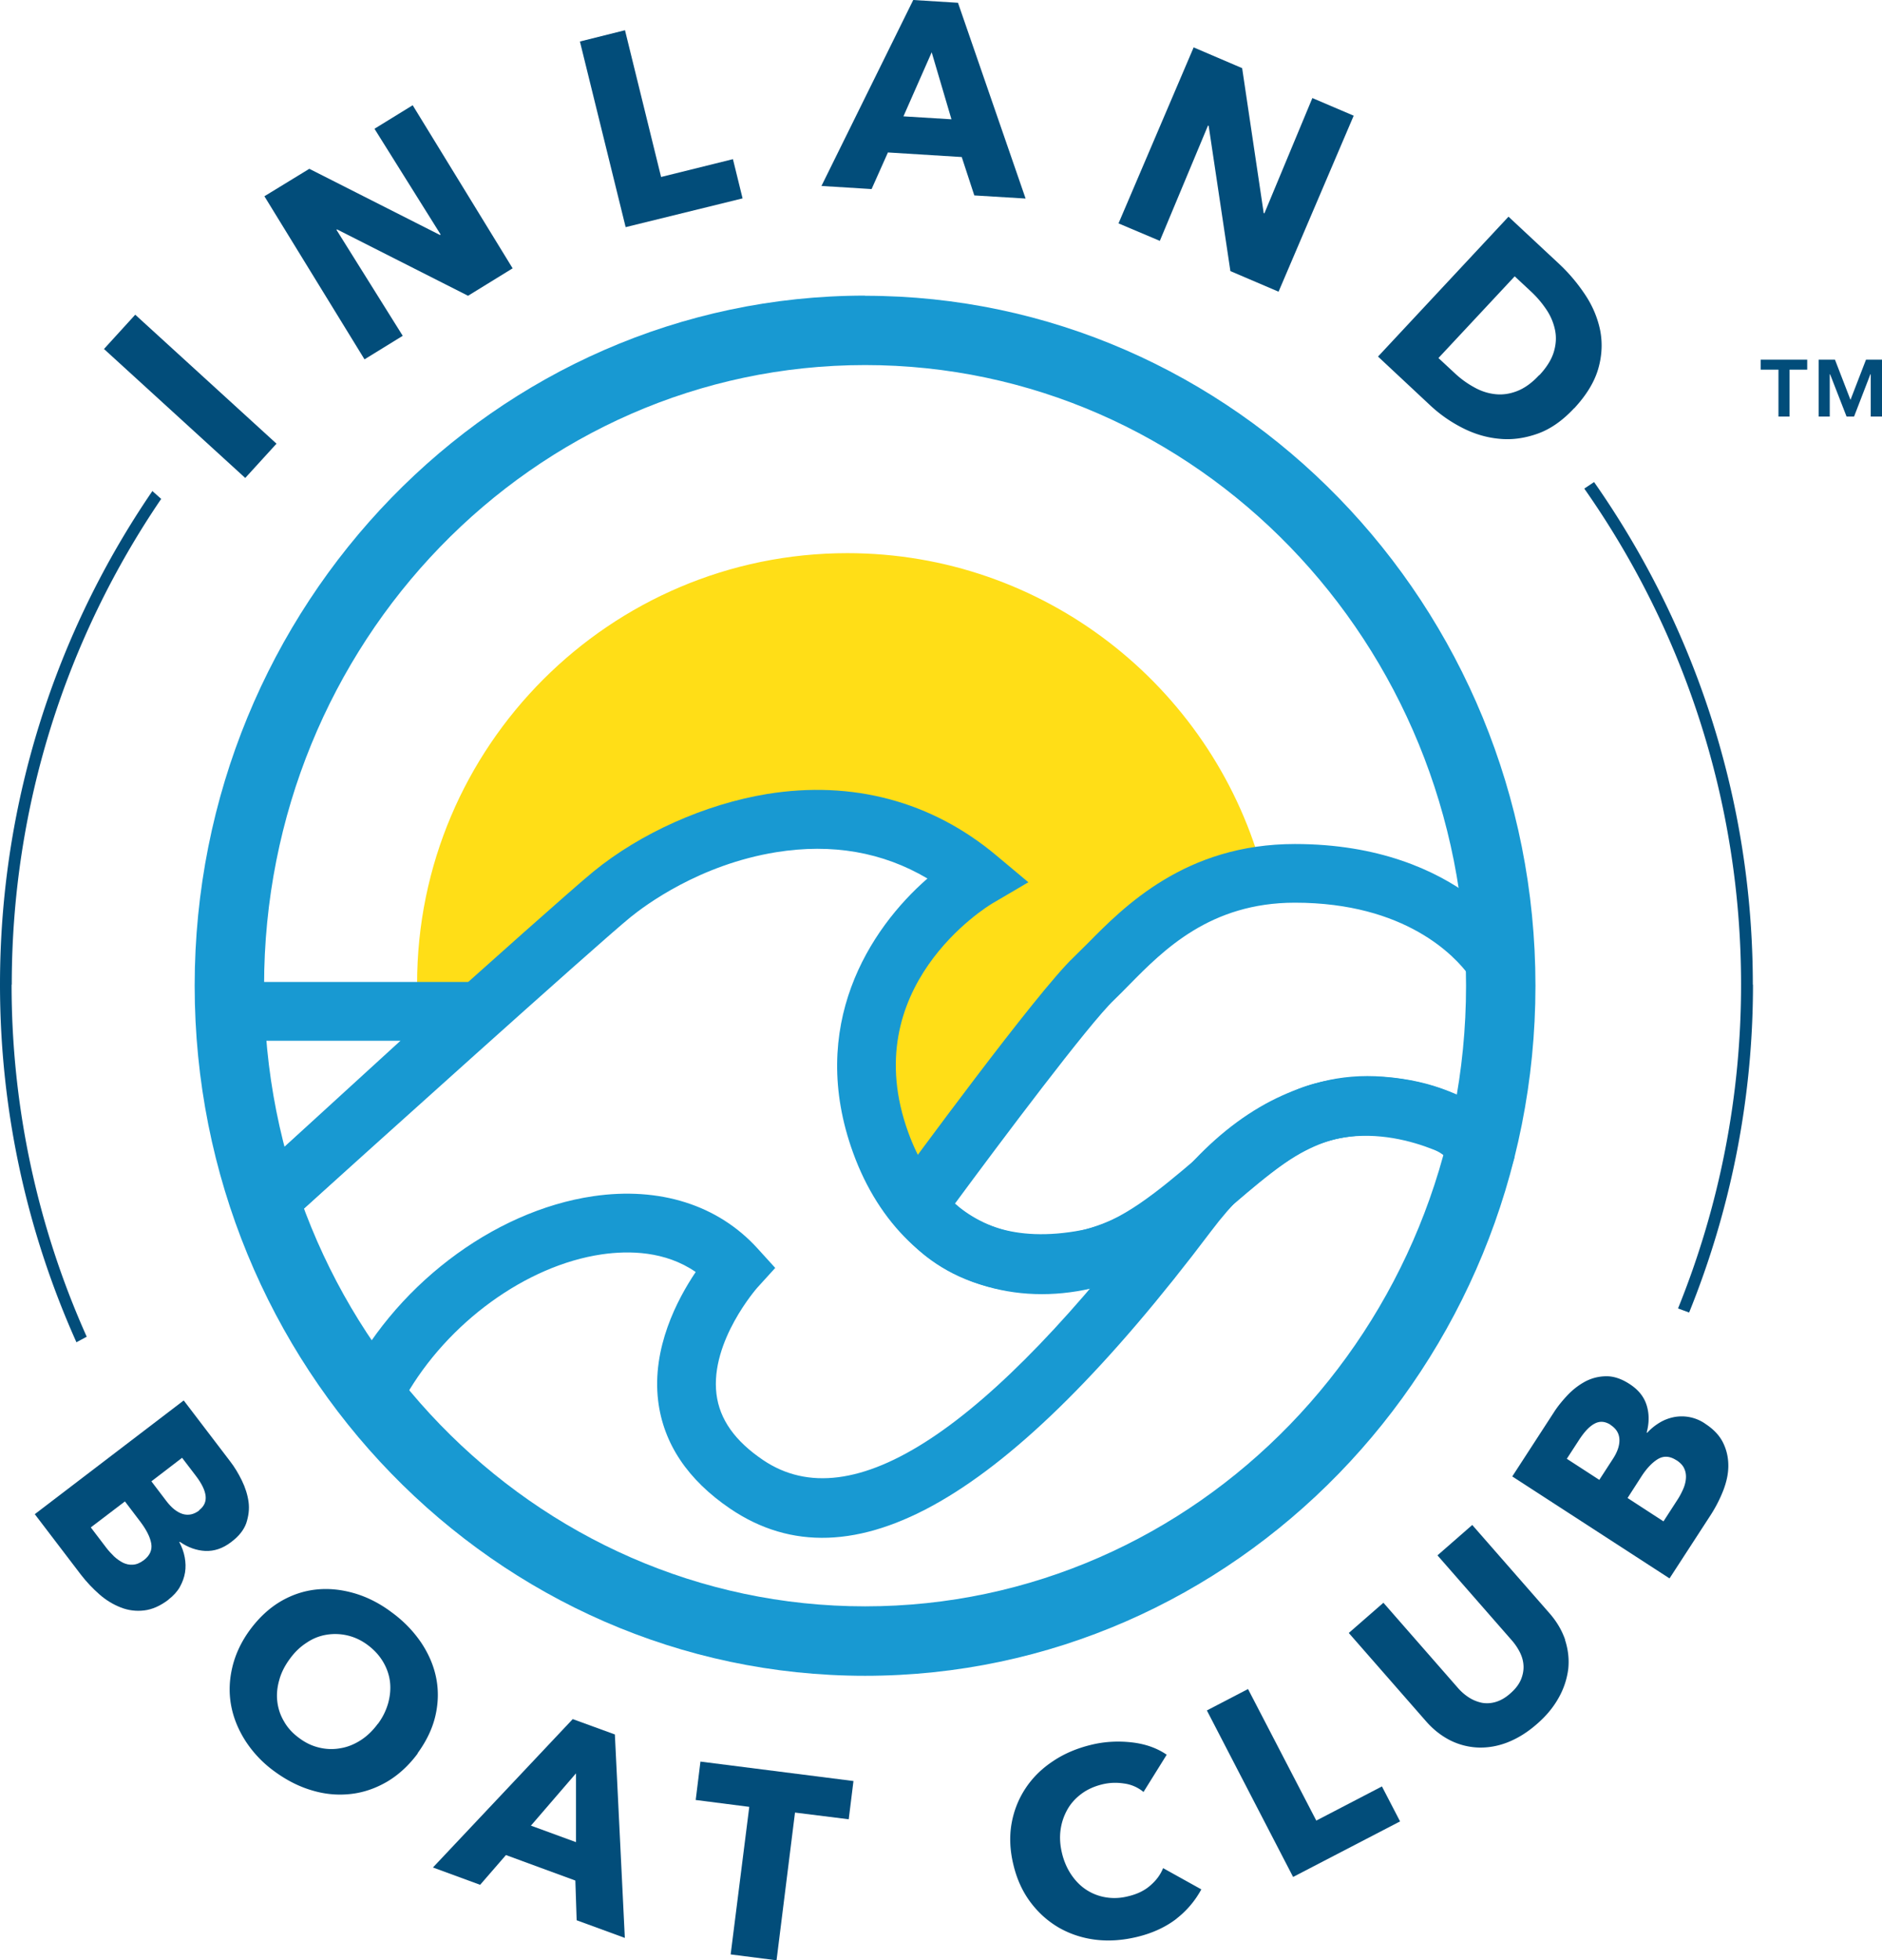 <?xml version="1.0" encoding="UTF-8"?>
<svg data-bbox="0 0 115.25 119.96" viewBox="0 0 115.24 119.96" xmlns="http://www.w3.org/2000/svg" data-type="color">
    <g>
        <path d="M51.89 33.85c-14.53 0-26.35 11.82-26.35 26.35 0 .97.06 1.93.16 2.88 1.17-1.05 2.33-2.09 3.44-3.09 3.37-3.03 6.25-5.58 7.17-6.33 2.89-2.37 6.87-4.15 10.63-4.76 5.24-.85 10.1.45 14.05 3.76l1.89 1.37-2.32 1.27c-.35.2-8.37 5.48-4.98 14.28.42 1.1.95 2.04 1.6 2.83 3.33-4.47 8.18-10.88 9.79-12.52 2.05-2.09 4.54-5.87 10.26-6.86-3.13-11.05-13.3-19.18-25.35-19.18" fill="#ffde17" data-color="1"/>
        <path fill="#024d7a" d="m8.281 19.258 8.65 7.893-1.914 2.098-8.65-7.893z" data-color="2"/>
        <path fill="#024d7a" d="m28.66 18.1-8.02-4.06-.04.02 4.06 6.49-2.34 1.44-6.13-9.98 2.75-1.68 8 4.05.04-.03-4.05-6.47 2.34-1.44 6.12 9.98z" data-color="2"/>
        <path fill="#024d7a" d="m38.31 13.9-2.8-11.36 2.76-.69 2.21 8.98 4.4-1.09.59 2.4z" data-color="2"/>
        <path d="m59.66 11.96-.77-2.35-4.52-.28-1 2.24-3.07-.19L55.92 0l2.74.17 4.14 11.98-3.13-.19ZM57.05 3.2l-1.73 3.92 2.94.18z" fill="#024d7a" data-color="2"/>
        <path fill="#024d7a" d="M75.34 16.59 74.01 7.7l-.04-.02-2.95 7.06-2.53-1.07 4.6-10.77 2.97 1.27 1.32 8.87.04.02L80.36 6l2.53 1.08-4.6 10.77z" data-color="2"/>
        <path d="M96.38 24.99c-.7.75-1.44 1.27-2.23 1.55s-1.57.39-2.35.31c-.78-.07-1.54-.3-2.26-.67a8.5 8.5 0 0 1-1.97-1.38l-3.19-2.98 7.99-8.56 3.1 2.89c.6.56 1.13 1.19 1.59 1.88s.76 1.41.92 2.17c.15.76.12 1.54-.11 2.35q-.345 1.215-1.47 2.43m-2.15-2.01c.45-.48.75-.96.89-1.42s.17-.91.08-1.35a3.5 3.5 0 0 0-.52-1.24 6.3 6.3 0 0 0-.92-1.09l-1.03-.96-4.67 5 .98.91c.37.35.77.64 1.19.87.42.24.85.38 1.3.43.44.05.89-.01 1.35-.19s.91-.5 1.35-.98" fill="#024d7a" data-color="2"/>
        <path d="M10.32 97.89c-.5.38-.99.6-1.49.66-.49.06-.97 0-1.43-.18s-.9-.44-1.31-.8-.79-.76-1.13-1.2l-2.83-3.71 9.12-6.96 2.83 3.71c.28.36.52.76.73 1.19s.35.87.41 1.31 0 .87-.14 1.3c-.15.42-.46.81-.93 1.16-.51.39-1.03.56-1.58.54-.54-.03-1.06-.21-1.56-.56l-.03.02c.16.3.27.6.33.92s.07.64.02.94c-.05.31-.16.6-.32.89-.16.28-.4.54-.7.77M8.8 95.48c.38-.29.53-.63.46-1.03s-.3-.84-.66-1.32l-.95-1.25-2.09 1.59.96 1.26c.13.17.29.34.46.51.17.16.36.29.55.39.19.09.4.14.61.12q.315-.015.66-.27m3.39-3.06c.31-.24.44-.53.4-.88s-.24-.76-.6-1.23l-.84-1.1-1.88 1.44.92 1.21c.32.42.65.68 1 .79.35.1.68.03 1.01-.22" fill="#024d7a" data-color="2"/>
        <path d="M25.58 107.3c-.54.73-1.16 1.3-1.86 1.72-.7.41-1.44.67-2.22.76s-1.56.03-2.37-.21c-.8-.23-1.57-.62-2.31-1.16a7 7 0 0 1-1.78-1.86c-.45-.7-.75-1.43-.89-2.2s-.11-1.55.08-2.34.55-1.56 1.09-2.29c.55-.74 1.17-1.31 1.86-1.72.7-.41 1.43-.65 2.19-.73s1.54 0 2.33.23 1.56.62 2.29 1.17c.74.54 1.33 1.16 1.8 1.85.46.69.77 1.41.92 2.17s.13 1.53-.05 2.31-.55 1.55-1.09 2.29m-2.43-1.8c.3-.4.5-.82.63-1.27.12-.45.16-.88.11-1.3s-.19-.83-.42-1.22-.54-.73-.94-1.03-.82-.49-1.25-.59a3.3 3.3 0 0 0-1.29-.04c-.42.07-.83.23-1.21.49-.39.25-.73.58-1.02.98-.31.42-.53.85-.65 1.3-.13.45-.17.89-.12 1.31.05.43.18.83.41 1.22q.33.585.93 1.02c.4.3.81.49 1.25.59q.645.15 1.29.03c.43-.07.84-.24 1.23-.49s.74-.59 1.05-1.01" fill="#024d7a" data-color="2"/>
        <path d="m35.31 117.51-.08-2.43-4.25-1.56-1.58 1.82-2.89-1.06 8.56-9.08 2.58.94.61 12.45zm-.05-8.98-2.75 3.19 2.76 1.01v-4.2Z" fill="#024d7a" data-color="2"/>
        <path fill="#024d7a" d="m48.68 110.92-1.13 9.04-2.81-.36 1.14-9.03-3.28-.42.29-2.35 9.37 1.19-.29 2.34z" data-color="2"/>
        <path d="M72.05 117.41c-.66.51-1.47.89-2.43 1.12-.88.21-1.72.27-2.54.17-.81-.1-1.56-.35-2.23-.73-.67-.39-1.25-.9-1.74-1.55q-.735-.975-1.05-2.28c-.22-.89-.26-1.74-.12-2.54s.43-1.52.86-2.17.99-1.2 1.67-1.65c.68-.46 1.46-.79 2.32-1 .8-.2 1.63-.25 2.47-.16s1.57.34 2.18.76l-1.42 2.28a2.33 2.33 0 0 0-1.2-.52q-.69-.105-1.35.06c-.48.12-.9.31-1.26.58s-.65.59-.86.97-.35.79-.41 1.24-.03.93.09 1.42c.12.5.32.95.58 1.33s.57.69.93.92.75.38 1.19.45.89.05 1.36-.07q.825-.195 1.35-.66c.36-.31.62-.66.78-1.06l2.34 1.3a5.7 5.7 0 0 1-1.53 1.8" fill="#024d7a" data-color="2"/>
        <path fill="#024d7a" d="m79.18 114.86-5.28-10.19 2.52-1.31 4.18 8.05 4.02-2.09 1.11 2.14z" data-color="2"/>
        <path d="M95.83 100.35c.19.58.26 1.17.2 1.77a4.8 4.8 0 0 1-.58 1.76c-.32.58-.76 1.12-1.34 1.62-.58.51-1.18.88-1.79 1.12s-1.22.34-1.81.32a4.2 4.2 0 0 1-1.71-.44c-.55-.28-1.05-.67-1.5-1.19l-4.71-5.38 2.12-1.85 4.56 5.21c.21.24.43.43.68.59s.51.26.78.32c.27.05.56.04.86-.05s.6-.26.89-.52c.3-.26.51-.53.64-.82.12-.28.18-.57.17-.85s-.08-.55-.21-.82a3.5 3.5 0 0 0-.5-.75l-4.56-5.21 2.13-1.86 4.71 5.38c.46.52.78 1.07.98 1.65" fill="#024d7a" data-color="2"/>
        <path d="M104.39 87.11c.53.34.9.73 1.12 1.18s.32.91.32 1.41c0 .49-.11.99-.31 1.51q-.3.765-.75 1.47l-2.54 3.91-9.63-6.24 2.54-3.91c.24-.38.54-.74.87-1.09.34-.35.7-.62 1.1-.83.4-.2.82-.3 1.27-.3q.675 0 1.41.48c.54.35.88.78 1.04 1.3s.16 1.07 0 1.66l.03.02c.23-.25.48-.45.76-.62s.58-.28.88-.34a2.53 2.53 0 0 1 1.91.4m-5.79.07c-.33-.21-.65-.24-.96-.08-.32.16-.63.49-.96.99l-.76 1.17 1.99 1.29.83-1.28c.29-.44.42-.85.4-1.21q-.03-.54-.54-.87m4.03 2.16c-.4-.26-.77-.28-1.12-.08-.35.21-.69.56-1.02 1.07l-.85 1.32 2.2 1.43.86-1.33c.12-.18.23-.39.33-.61s.16-.44.18-.65 0-.42-.09-.62c-.08-.2-.24-.37-.48-.53" fill="#024d7a" data-color="2"/>
        <path d="M53.39 102c-21.05 0-31.72-14.67-32.16-15.3l-.61-.86.46-.96c2.93-6.08 9.05-10.77 15.25-11.68 4.05-.59 7.62.53 10.04 3.18l1.1 1.21-1.1 1.21s-2.89 3.27-2.5 6.5c.19 1.56 1.13 2.88 2.86 4.05 5.44 3.67 13.7-1.77 24.56-16.18 3.19-4.22 6.85-6.64 10.88-7.18 5.5-.73 9.58 2.36 9.75 2.49l.94.73-.3 1.15c-5.04 19.2-20.39 31.62-39.12 31.64h-.06ZM24.83 85.46c2.54 2.99 12.22 12.95 28.56 12.95h.05c16.63-.02 30.35-10.84 35.29-27.68-1.23-.65-3.48-1.54-6.13-1.17-3.03.42-5.87 2.37-8.44 5.78-12.4 16.44-22.03 22-29.44 16.99-2.61-1.77-4.1-3.99-4.42-6.61-.39-3.22 1.16-6.19 2.3-7.88-1.87-1.29-4.09-1.32-5.75-1.08-4.65.68-9.45 4.2-12.02 8.7" fill="#1899d2" data-color="3"/>
        <path d="M16.4 75.33a1.805 1.805 0 0 1-1.73-1.3c-.87-3.03-2.83-10.3-2.4-12.49.17-.84.91-1.45 1.76-1.45h15.11c.74 0 1.41.46 1.68 1.15s.08 1.48-.46 1.98L17.62 74.86c-.34.31-.77.47-1.21.47m-.49-11.64c.24 1.56.8 4.03 1.45 6.53l7.15-6.53h-8.61Z" fill="#1899d2" data-color="3"/>
        <path d="M63.71 79.13c-6.53 0-8.97-4.35-9.09-4.57l-.54-1 .67-.92c.89-1.22 8.75-11.94 10.99-14.06.26-.25.54-.54.85-.84 2.25-2.28 6.01-6.09 12.7-6.09 10.27 0 13.91 6.4 14.06 6.67l.25.45-.03.52c-.13 2.23-.6 9.64-1 11.09l-.68 2.44-2.08-1.45s-4.04-2.72-8.38-1.59c-1.85.48-3.8 2.13-5.86 3.88-2.62 2.22-5.34 4.51-8.61 5.14-1.18.23-2.26.33-3.24.33m-5.24-5.47c1.05 1.01 3.41 2.46 7.8 1.61 2.36-.45 4.7-2.44 6.97-4.36 2.28-1.93 4.64-3.92 7.27-4.61 3.53-.92 6.76-.07 8.87.81.18-1.93.39-4.76.55-7.44-.84-1.14-3.86-4.43-10.65-4.43-5.19 0-8.05 2.9-10.14 5.02q-.495.51-.93.93c-1.53 1.45-6.96 8.69-9.75 12.47" fill="#1899d2" data-color="3"/>
        <path d="M53.45 102c-30.6 0-38.71-27.7-38.78-27.98l-.3-1.07.83-.75c.75-.68 18.51-16.71 21.12-18.85 2.89-2.37 6.87-4.14 10.64-4.76 5.24-.85 10.1.45 14.05 3.76l1.96 1.64-2.2 1.29c-.34.2-8.39 5.13-5.15 14.03 1.18 3.24 3.29 5.33 6.11 6.03 3.23.81 6.97-.34 10.01-3.07l.42-.38c3.67-3.3 7.14-6.43 12.56-6 6.29.49 7.68 4 7.82 4.4l.19.55-.17.56c-.09.31-9.55 30.6-39.1 30.6M18.47 74.09c1.7 4.84 10.08 24.32 34.99 24.32S87.28 75.7 88.87 71.12c-.49-.54-1.7-1.44-4.43-1.65-3.88-.3-6.54 2.07-9.88 5.09l-.43.39c-3.93 3.53-8.9 4.98-13.28 3.89-3.97-.99-7.03-3.94-8.61-8.29-2.82-7.76.99-13.69 4.55-16.79-2.74-1.62-5.84-2.16-9.26-1.61-4.7.76-8.03 3.25-8.94 3.99-2.22 1.82-16.45 14.64-20.12 17.95" fill="#1899d2" data-color="3"/>
        <path d="M52.97 22.34c20.32 0 36.8 17.01 36.8 37.98S73.29 98.3 52.97 98.3s-36.8-17-36.8-37.97 16.47-37.99 36.8-37.99m0-4.25c-22.63 0-41.05 18.94-41.05 42.23s18.41 42.23 41.05 42.23 41.05-18.94 41.05-42.23S75.6 18.1 52.97 18.1" fill="#1899d2" data-color="3"/>
        <path d="M107.33 60.25c0-11.43-3.61-22.03-9.72-30.75l-.6.4c6.04 8.6 9.6 19.07 9.6 30.35a52.7 52.7 0 0 1-3.86 19.82l.68.25c2.51-6.2 3.91-12.97 3.91-20.06" fill="#024d7a" data-color="2"/>
        <path d="M.72 60.25c0-11.01 3.38-21.24 9.15-29.72l-.54-.48C3.45 38.65 0 49.05 0 60.25c0 7.79 1.68 15.2 4.68 21.89l.63-.34a52.6 52.6 0 0 1-4.6-21.54" fill="#024d7a" data-color="2"/>
        <path d="M110.65 22.62h-1.07v2.87h-.68v-2.87h-1.09v-.61h2.85v.61Zm4.59 2.87h-.69V22.9h-.02l-1 2.59h-.46l-1.01-2.59h-.02v2.59h-.68v-3.48h1l.95 2.46.95-2.46h.99v3.48Z" fill="#024d7a" data-color="2"/>
    </g>
</svg>
